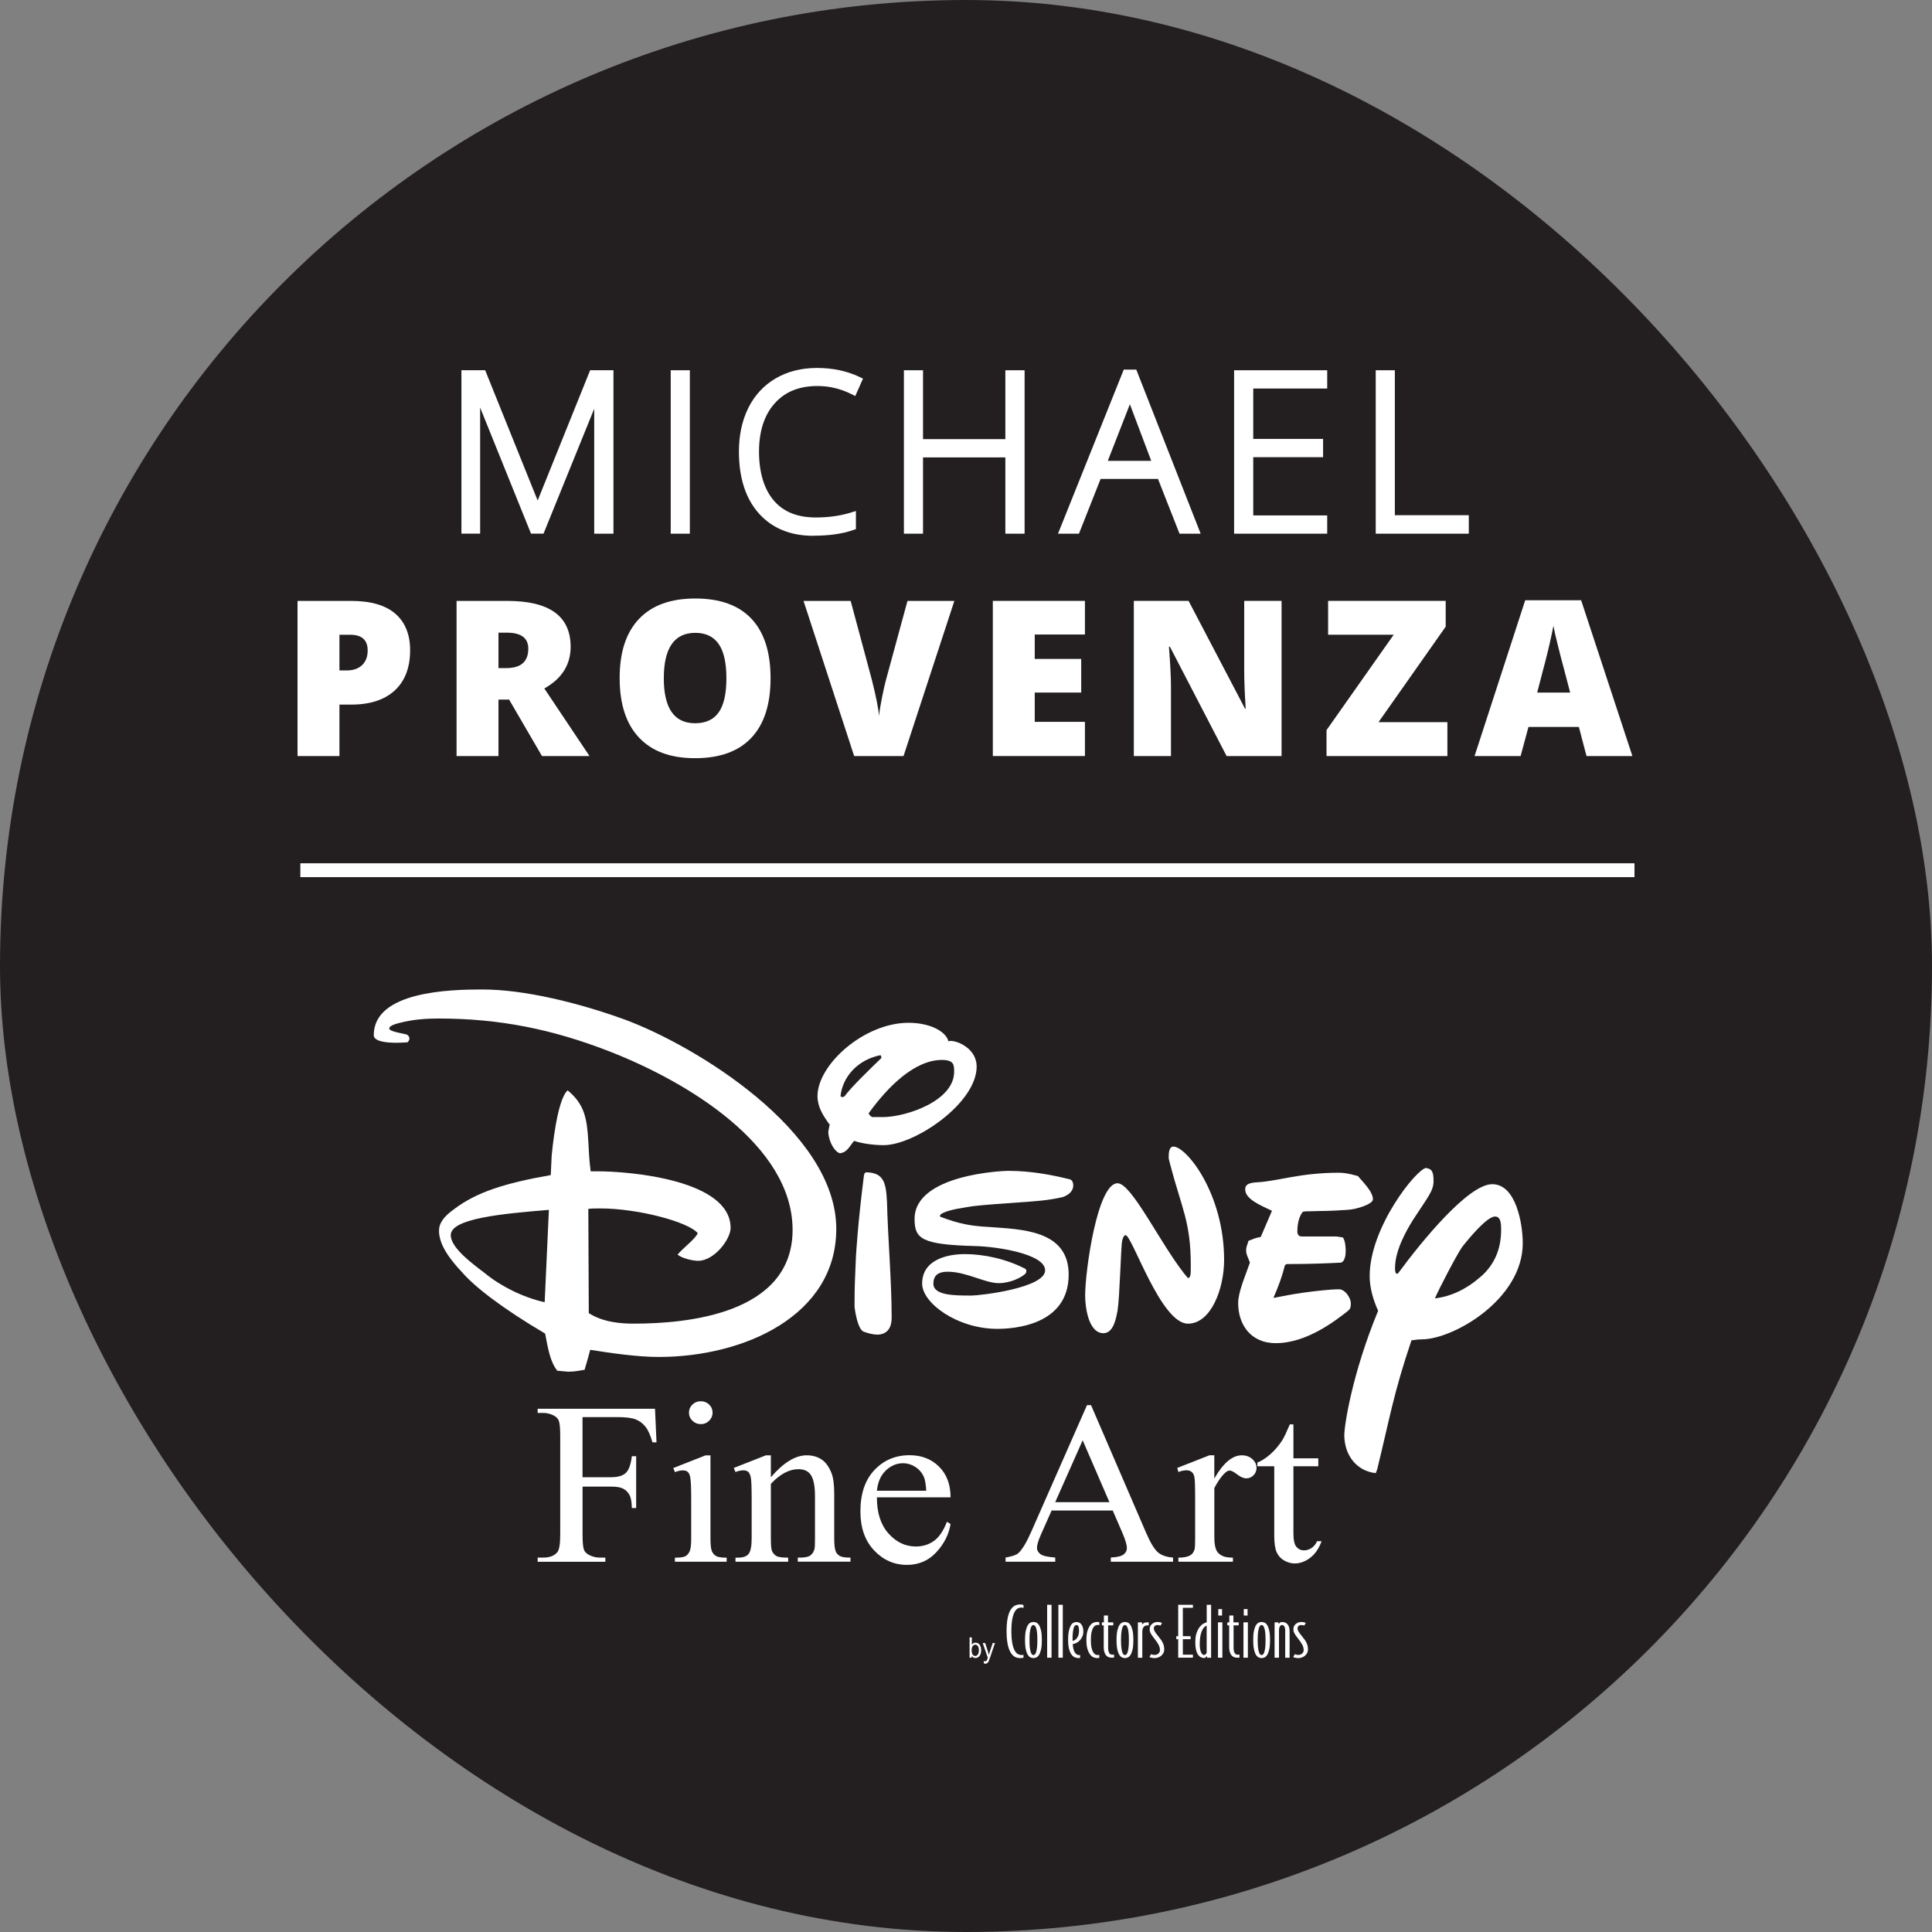 <?xml version="1.0" encoding="UTF-8"?> <svg xmlns="http://www.w3.org/2000/svg" id="b" width="622.73" height="622.73" viewBox="0 0 622.73 622.73"><rect x="0" y="0" width="622.73" height="622.73" fill="#808080" stroke="none"/><g id="c"><g><rect x="0" y="0" width="622.73" height="622.73" rx="311.36" ry="311.36" fill="#231f20"></rect><g><g><g><path d="M127.73,336.11c-3.33,0-7.26-.46-7.26-2.45,0-14.12,24.52-14.73,34.96-14.73,13.62,0,31.03,4.3,45.86,9.67,22.55,8.29,68.26,35.9,68.26,67.51,0,27.92-29.66,41.27-57.21,41.27-6.96,0-15.29-1.23-22.1-2.3-.45,1.69-.76,2.92-1.82,6.44-1.82,.31-3.33,.61-5.3,.61l-3.48-.31c-2.27-2.76-3.03-7.21-3.93-11.97-13.77-8.13-22.7-15.04-26.79-19.79-3.48-3.68-7.42-8.59-7.42-13.35,0-2.45,1.51-4.6,4.99-7.06,7.11-5.37,16.19-8.29,31.03-10.89l.3-6.29c.15-1.53,1.66-17.95,5.15-21.02,5.6,4.6,6.21,9.36,6.66,16.42,.15,3.07,.3,6.29,.76,9.67h2.12c10.59,0,42.98,2.76,42.98,18.26,0,3.68-5.3,10.59-10.44,10.59-1.82,0-5.15-.77-6.66-2,2.27-2.61,5.6-4.91,6.51-6.9-3.03-3.68-19.37-7.98-31.33-7.98-1.97,0-2.72,0-3.94,.15l.15,33.6c4.84,3.07,10.75,3.38,14.53,3.38,16.65,0,51.16-2.91,51.16-30.23s-34.05-47.87-59.48-57.69c-17.86-6.9-34.81-10.43-54.64-10.43-4.09,0-8.32,.31-12.41,1.38-2.57,.61-3.48,1.23-3.48,1.84,0,1.07,5.15,1.69,5.75,1.99,.45,.31,.76,.77,.76,1.23,0,.31-.15,.77-.61,1.23-.61,0-1.97,.15-3.63,.15Zm49.19,53.86c-14.98,1.23-31.63,2.76-31.63,8.13,0,4.14,6.96,9.21,11.2,12.43,4.84,3.99,12.11,7.67,19.07,9.21l1.36-29.77Z" fill="#fff"></path><path d="M306.32,335.5c2.57,0,8.48,2.61,8.48,8.29,0,11.81-19.98,25.32-29.97,25.32-3.03,0-6.81-.46-9.53-1.38-1.66,1.99-2.27,3.68-4.54,3.99-1.51-.31-3.48-3.22-3.78-6.6,0-.77,.3-1.84,.45-2.61-2.27-3.07-3.93-5.83-3.93-9.21,0-10.13,14.98-23.63,29.36-23.63,6.66,0,11.96,2.61,12.86,5.98,.15,0,.3-.15,.61-.15Zm-34.81,18.11c.3,0,.61-.15,.76-.31,1.97-2.76,8.32-8.9,11.81-12.27v-.15c0-.15,0-.46-.3-.77-7.57,1.53-12.26,7.21-12.86,13.2,.15,.15,.3,.31,.61,.31Zm14.38,33.45c.3,12.43,1.51,25.47,1.51,37.75,0,2.45-.91,5.37-4.69,5.37-1.21,0-3.03-.46-4.24-.92-1.97-.61-2.88-6.6-3.03-8.13,0-7.83,.15-7.98,.45-16.11,.15-2.15,.61-10.59,2.57-26.08,.15-.77,.3-1.07,.91-1.07,5.45,.15,6.2,3.38,6.51,9.21Zm-4.69-27h3.33c7.57,0,23.01-5.22,23.01-14.58,0-2.15,0-3.84-3.93-3.84-8.78,0-17.41,8.59-23.61,17.18,0,.31,.76,1.23,1.21,1.23Z" fill="#fff"></path><path d="M302.99,391.96c0,.15,.15,.31,.3,.31,5.75,2.15,9.53,2.92,15.59,3.22,10.29,.77,25.58,.92,25.58,15.34,0,16.57-18.16,17.49-23.01,17.49-12.86,0-24.22-8.29-24.22-14.58,0-7.52,7.72-9.51,13.77-9.51s13.32,1.53,19.52,4.76c.15,.15,.3,.31,.3,.61,0,.46-.15,.77-.3,.92-1.21,1.23-4.84,3.07-8.63,3.07-4.39,0-10.44-3.68-16.35-3.68-2.12,0-4.69,.46-4.69,3.84,0,3.84,6.81,3.84,12.26,3.84,2.88,0,23.76-2.45,23.76-8.13,0-5.37-15.89-7.67-22.4-7.82-17.4-.46-19.68-2.3-19.68-8.75,0-14.42,28.76-15.5,30.12-15.5,7.57,0,14.38,1.38,19.37,2.61,1.06,.15,1.66,.61,1.66,2.3-.15,1.84-1.66,2.92-3.33,3.53-1.21,.31-3.78,.77-4.99,.92-5.3,.77-20.89,1.38-25.73,2.3-4.99,.77-7.11,1.38-8.63,2.3-.15,.15-.3,.46-.3,.61Z" fill="#fff"></path><path d="M376.7,372.79c0-1.23,.15-3.22,1.51-3.22,4.24,0,16.35,15.19,16.35,36.52,0,9.36-4.24,20.56-11.65,20.56-8.78,0-18.01-28.54-20.13-28.54-.3,0-.76,.46-1.06,1.69-.45,1.84-.76,17.95-1.51,22.71-.45,2.15-1.21,7.21-4.54,7.21-4.84,0-5.9-8.44-5.9-12.12,0-7.98,3.94-36.21,10.44-36.21,4.54,0,13.62,19.18,21.64,29.31,.61,.61,.91,1.23,1.06,1.23,.91,0,.91-1.38,.91-3.99,0-14.12-2.88-18.26-6.66-32.68l-.45-1.84v-.61Z" fill="#fff"></path><path d="M434.51,422.5c-4.09,3.22-13.32,10.43-23.31,10.43-8.32,0-12.11-6.29-12.11-12.89,0-3.53,2.12-8.29,3.78-13.04-.45-1.53-1.21-2.45-1.21-3.99,0-1.23,.45-1.84,.76-3.07,1.21-.46,2.57-1.07,3.94-1.23l3.63-8.44c-3.48-1.69-8.63-3.68-8.63-6.9,0-1.69,1.36-2.15,3.94-2.3,6.36-.31,13.77-3.07,26.18-3.07,1.36,0,3.03,.15,6.21,1.07,1.36,1.69,4.84,4.91,4.84,7.52,0,1.53-5.3,3.22-8.17,3.37-6.51,.46-8.02,.31-12.11,.46-.76,0-1.51,0-2.27,.15-.61,.61-1.82,2.61-1.82,6.44,0,.61,.3,1.53,1.36,1.53h11.2l2.12,.31c.76,1.07,.91,3.07,.91,4.45,0,1.23-.3,3.53-1.66,3.68-2.72,.15-9.53,.46-17.1,.46-.3,0-.61,0-.91,.61-.76,3.22-2.12,6.9-3.63,10.28,.76,0,6.51-1.53,16.19-2.45,1.51-.15,3.48-.31,4.99-.31,1.82,0,3.78,2.61,3.78,4.6,0,.92-.15,1.84-.91,2.3Z" fill="#fff"></path><path d="M443.44,474.82c-6.05-.61-10.14-5.68-10.14-12.27,0-2.92,2.42-19.49,10.9-40.05-1.66-3.68-2.72-7.52-2.72-11.2,0-15.8,15.13-34.52,18.16-34.83,2.12,.31,2.42,1.53,2.42,4.3,0,3.07-1.82,5.06-6.51,12.27-2.42,3.84-5.9,10.13-5.9,15.65,0,.61,0,1.53,.45,1.84h.3c.15,0,.3-.15,.61-.61,7.26-9.82,22.25-28.23,29.97-28.23s9.84,12.89,9.84,19.03c0,18.11-22.4,30.99-32.54,30.99-1.06,0-2.12,.15-3.33,.31-5.9,17.49-6.96,25.01-11.05,41.58l-.45,1.23Zm33.9-63.37c4.24-3.68,6.51-8.75,6.51-15.04,0-1.69,0-4.3-1.97-4.3-2.57,0-8.32,6.91-10.59,9.82-1.66,2.3-7.72,13.96-8.78,16.57,5.15-.61,10.14-2.92,14.83-7.06Z" fill="#fff"></path></g><g><g><path d="M187.76,456.75v19.39h9.26c2.12,0,3.68-.45,4.67-1.36,.99-.91,1.64-2.71,1.97-5.4h1.39v16.7h-1.39c-.03-1.92-.28-3.32-.77-4.22-.49-.9-1.16-1.57-2.02-2.02-.86-.45-2.14-.67-3.84-.67h-9.26v15.5c0,2.5,.16,4.15,.49,4.95,.25,.61,.77,1.13,1.57,1.56,1.1,.58,2.25,.87,3.45,.87h1.84v1.35h-21.82v-1.35h1.8c2.1,0,3.62-.59,4.57-1.78,.6-.78,.9-2.64,.9-5.6v-31.87c0-2.5-.16-4.15-.49-4.95-.25-.61-.76-1.13-1.54-1.56-1.08-.58-2.22-.87-3.45-.87h-1.8v-1.35h37.83l.49,10.84h-1.31c-.65-2.3-1.41-4-2.27-5.07-.86-1.08-1.92-1.86-3.19-2.35-1.26-.48-3.22-.73-5.87-.73h-11.21Z" fill="#fff"></path><path d="M229,469.08v26.77c0,2.09,.16,3.47,.47,4.17,.31,.69,.77,1.21,1.39,1.55,.61,.34,1.73,.51,3.36,.51v1.31h-16.68v-1.31c1.67,0,2.8-.16,3.37-.47,.57-.31,1.03-.84,1.37-1.56,.34-.73,.51-2.12,.51-4.18v-12.84c0-3.61-.11-5.95-.34-7.02-.18-.78-.45-1.32-.82-1.62-.37-.3-.89-.45-1.54-.45-.7,0-1.55,.18-2.55,.55l-.52-1.31,10.35-4.07h1.65Zm-3.11-17.43c1.05,0,1.94,.36,2.68,1.07,.74,.72,1.11,1.58,1.11,2.6s-.37,1.89-1.11,2.62c-.74,.73-1.63,1.09-2.68,1.09s-1.95-.36-2.7-1.09c-.75-.73-1.12-1.6-1.12-2.62s.37-1.89,1.11-2.6c.74-.71,1.64-1.07,2.72-1.07Z" fill="#fff"></path><path d="M248.49,476.14c4.02-4.7,7.86-7.06,11.51-7.06,1.87,0,3.49,.45,4.84,1.36,1.35,.91,2.42,2.41,3.22,4.49,.55,1.46,.83,3.69,.83,6.69v14.22c0,2.11,.17,3.54,.52,4.29,.27,.61,.72,1.08,1.33,1.42,.61,.34,1.74,.51,3.39,.51v1.31h-16.98v-1.31h.71c1.6,0,2.72-.24,3.35-.71,.64-.47,1.08-1.17,1.33-2.09,.1-.36,.15-1.5,.15-3.42v-13.64c0-3.03-.41-5.23-1.22-6.6-.81-1.37-2.18-2.05-4.11-2.05-2.97,0-5.94,1.58-8.89,4.73v17.57c0,2.26,.14,3.65,.41,4.18,.35,.7,.83,1.22,1.44,1.55,.61,.33,1.86,.49,3.73,.49v1.31h-16.98v-1.31h.75c1.75,0,2.93-.43,3.54-1.29,.61-.86,.92-2.5,.92-4.93v-12.37c0-4-.09-6.44-.28-7.31-.19-.87-.48-1.47-.86-1.78-.39-.31-.91-.47-1.56-.47-.7,0-1.54,.18-2.51,.55l-.56-1.31,10.35-4.07h1.61v7.06Z" fill="#fff"></path><path d="M282.65,482.61c-.03,4.95,1.21,8.83,3.71,11.64,2.5,2.81,5.44,4.22,8.81,4.22,2.25,0,4.2-.6,5.87-1.8,1.66-1.2,3.06-3.26,4.18-6.17l1.16,.73c-.52,3.32-2.05,6.35-4.57,9.08-2.52,2.73-5.69,4.09-9.48,4.09-4.12,0-7.65-1.56-10.59-4.67-2.94-3.12-4.41-7.31-4.41-12.57,0-5.7,1.51-10.14,4.52-13.33,3.01-3.19,6.79-4.78,11.34-4.78,3.85,0,7.01,1.23,9.49,3.69,2.47,2.46,3.71,5.75,3.71,9.88h-23.73Zm0-2.11h15.9c-.13-2.13-.39-3.64-.79-4.51-.63-1.36-1.56-2.42-2.79-3.2-1.24-.78-2.53-1.16-3.88-1.16-2.08,0-3.93,.78-5.57,2.35-1.64,1.56-2.59,3.74-2.87,6.53Z" fill="#fff"></path><path d="M358.64,486.87h-19.68l-3.45,7.78c-.85,1.92-1.27,3.35-1.27,4.29,0,.75,.37,1.41,1.11,1.98,.74,.57,2.33,.94,4.78,1.11v1.35h-16.01v-1.35c2.12-.36,3.5-.84,4.12-1.42,1.27-1.16,2.69-3.53,4.24-7.09l17.88-40.6h1.31l17.7,41.03c1.42,3.3,2.72,5.44,3.88,6.42,1.16,.98,2.78,1.53,4.85,1.66v1.35h-20.06v-1.35c2.02-.1,3.39-.42,4.11-.98,.71-.56,1.07-1.24,1.07-2.04,0-1.07-.5-2.75-1.5-5.06l-3.07-7.09Zm-1.05-2.69l-8.62-19.94-8.85,19.94h17.47Z" fill="#fff"></path><path d="M391.4,469.08v7.49c2.87-5,5.82-7.49,8.85-7.49,1.37,0,2.51,.41,3.41,1.22,.9,.81,1.35,1.75,1.35,2.82,0,.95-.33,1.75-.97,2.4-.65,.65-1.42,.98-2.32,.98s-1.86-.42-2.94-1.25c-1.09-.84-1.89-1.26-2.42-1.26-.45,0-.94,.24-1.46,.73-1.12,.99-2.29,2.63-3.49,4.91v15.97c0,1.84,.24,3.24,.71,4.18,.32,.65,.9,1.2,1.72,1.64,.83,.44,2.01,.65,3.56,.65v1.31h-17.58v-1.31c1.75,0,3.05-.27,3.9-.8,.62-.39,1.06-1.01,1.31-1.86,.13-.41,.19-1.59,.19-3.53v-12.91c0-3.88-.08-6.19-.24-6.93-.16-.74-.46-1.28-.9-1.62-.44-.34-.98-.51-1.63-.51-.78,0-1.65,.18-2.62,.55l-.38-1.31,10.38-4.07h1.57Z" fill="#fff"></path><path d="M416.9,459.11v10.95h8.02v2.55h-8.02v21.61c0,2.16,.32,3.61,.96,4.37,.64,.75,1.46,1.13,2.46,1.13,.83,0,1.62-.25,2.4-.75,.77-.5,1.37-1.23,1.8-2.2h1.46c-.88,2.38-2.11,4.17-3.71,5.37-1.6,1.2-3.25,1.8-4.95,1.8-1.15,0-2.27-.31-3.37-.93-1.1-.62-1.91-1.5-2.44-2.66-.52-1.15-.79-2.93-.79-5.33v-22.41h-5.44v-1.2c1.37-.53,2.78-1.44,4.22-2.71,1.44-1.27,2.72-2.78,3.84-4.53,.57-.92,1.37-2.61,2.4-5.06h1.16Z" fill="#fff"></path></g><g><path d="M313.2,534.32h-.68v-6.55h.73v2.34c.15-.21,.33-.37,.53-.48,.2-.11,.41-.16,.65-.16,.34,0,.64,.09,.92,.27,.28,.18,.5,.46,.66,.83,.16,.37,.25,.82,.25,1.34,0,.8-.19,1.42-.56,1.86-.37,.44-.81,.65-1.31,.65-.25,0-.48-.06-.68-.18-.2-.12-.37-.29-.52-.52v.59Zm-.01-2.41c0,.49,.05,.86,.15,1.1,.1,.24,.24,.43,.42,.56,.18,.13,.38,.19,.6,.19,.3,0,.57-.15,.8-.46,.23-.31,.35-.76,.35-1.37s-.11-1.08-.34-1.37c-.22-.29-.5-.44-.83-.44-.3,0-.57,.15-.81,.46-.24,.31-.35,.75-.35,1.32Z" fill="#fff"></path><path d="M317.13,536.15l-.08-.75c.16,.05,.3,.07,.42,.07,.16,0,.28-.03,.38-.08,.1-.06,.18-.14,.25-.26,.02-.04,.12-.3,.29-.79l-1.64-4.75h.79l.9,2.74c.11,.34,.22,.71,.31,1.1,.08-.37,.18-.73,.3-1.08l.92-2.76h.73l-1.63,4.82c-.21,.62-.38,1.04-.51,1.25-.12,.21-.26,.36-.42,.45-.16,.09-.33,.14-.53,.14-.14,0-.3-.03-.47-.1Z" fill="#fff"></path><path d="M329.57,534.37c-.2,.04-.47,.07-.83,.07-.24,0-.53-.03-.84-.1-.32-.07-.64-.2-.95-.4-.32-.2-.63-.49-.93-.88-.3-.39-.57-.91-.81-1.55-.24-.64-.42-1.43-.56-2.38-.14-.94-.21-2.08-.21-3.4s.07-2.46,.21-3.39c.14-.94,.33-1.72,.56-2.35,.24-.63,.51-1.14,.81-1.51,.3-.38,.61-.66,.93-.85,.32-.19,.63-.32,.94-.38,.31-.06,.6-.09,.86-.09,.18,0,.34,0,.48,.02,.14,.02,.26,.04,.35,.07,.11,.03,.22,.05,.32,.07v.97c-.1-.03-.21-.07-.34-.1-.13-.03-.26-.05-.39-.05-.33,0-.68,.09-1.05,.27-.38,.18-.72,.53-1.04,1.07s-.58,1.31-.78,2.3c-.2,1-.31,2.31-.31,3.95s.11,3.01,.32,4.03c.21,1.02,.48,1.8,.81,2.35,.33,.55,.68,.91,1.06,1.08,.38,.18,.74,.27,1.06,.27,.21,0,.43-.02,.66-.07v.93c-.1,.03-.2,.05-.32,.07Z" fill="#fff"></path><path d="M335.81,528.62c0,1.33-.09,2.38-.28,3.15-.19,.77-.42,1.36-.7,1.75-.28,.39-.57,.64-.89,.75-.32,.11-.6,.17-.84,.17s-.53-.05-.84-.17c-.32-.11-.62-.36-.89-.75-.28-.39-.51-.97-.7-1.75-.19-.77-.28-1.82-.28-3.15s.09-2.38,.28-3.15c.19-.77,.42-1.36,.7-1.75,.28-.39,.57-.64,.89-.75,.32-.11,.6-.17,.84-.17s.53,.05,.84,.17c.32,.11,.62,.36,.89,.75,.28,.39,.51,.97,.7,1.75,.19,.77,.28,1.82,.28,3.15Zm-1.44,0c0-1.04-.04-1.87-.12-2.51-.08-.64-.18-1.12-.31-1.46-.12-.34-.26-.57-.4-.69-.15-.12-.29-.18-.44-.18s-.29,.06-.44,.18c-.15,.12-.28,.35-.4,.69-.12,.34-.22,.83-.31,1.46-.08,.64-.12,1.47-.12,2.51s.04,1.87,.12,2.51c.08,.64,.18,1.12,.31,1.47,.12,.34,.26,.57,.4,.69,.15,.12,.29,.18,.44,.18s.29-.06,.44-.18c.15-.12,.28-.35,.4-.69,.12-.34,.22-.83,.31-1.47,.08-.64,.12-1.47,.12-2.51Z" fill="#fff"></path><path d="M337.52,534.32v-17.06h1.42v17.06h-1.42Z" fill="#fff"></path><path d="M341.14,534.32v-17.06h1.42v17.06h-1.42Z" fill="#fff"></path><path d="M349.19,525.82c0,.66-.12,1.24-.35,1.74-.24,.49-.53,.91-.87,1.25-.34,.34-.71,.6-1.11,.79-.4,.18-.76,.29-1.09,.32,.03,.69,.12,1.27,.26,1.73,.14,.46,.3,.82,.49,1.09,.19,.27,.39,.45,.61,.56,.22,.11,.44,.17,.65,.17,.18,0,.3,0,.37-.02v.95c-.16,.03-.33,.04-.49,.04-.38,0-.76-.07-1.16-.22-.4-.15-.76-.43-1.09-.86-.33-.43-.6-1.02-.81-1.78-.21-.76-.32-1.75-.32-2.97,0-1.33,.1-2.37,.29-3.14,.2-.77,.43-1.35,.71-1.75,.28-.4,.57-.65,.89-.75,.32-.1,.6-.15,.84-.15s.5,.05,.76,.16c.26,.1,.49,.27,.7,.51,.2,.24,.37,.55,.51,.93,.14,.38,.21,.86,.21,1.42Zm-1.39-.07c0-.77-.07-1.29-.22-1.56-.15-.27-.34-.41-.59-.41-.13,0-.27,.04-.43,.13-.16,.09-.29,.29-.42,.62-.12,.32-.22,.81-.31,1.45-.08,.64-.12,1.51-.12,2.6,0,.15,0,.25,.02,.31,.26-.03,.51-.13,.76-.29,.24-.16,.46-.38,.66-.65,.2-.27,.35-.59,.47-.96,.11-.37,.17-.78,.17-1.24Z" fill="#fff"></path><path d="M354.13,534.39c-.08,.01-.17,.03-.27,.03-.1,0-.21,.01-.34,.01-.24,0-.56-.06-.94-.19-.38-.12-.75-.39-1.1-.81-.35-.41-.66-1-.92-1.76-.26-.76-.39-1.78-.39-3.06s.13-2.3,.39-3.06c.26-.76,.57-1.34,.92-1.76,.35-.41,.72-.68,1.1-.81,.38-.13,.7-.19,.94-.19,.13,0,.24,0,.34,.01,.1,0,.19,.02,.27,.03,.06,.01,.13,.03,.2,.04v.93c-.16-.03-.27-.04-.33-.04h-.26c-.18,0-.39,.05-.64,.16-.24,.1-.48,.33-.7,.67-.22,.34-.41,.83-.56,1.47-.15,.64-.23,1.49-.23,2.55s.08,1.92,.23,2.55c.16,.64,.34,1.12,.56,1.46,.22,.34,.45,.56,.7,.67,.24,.1,.46,.16,.64,.16h.28c.07,0,.17-.01,.31-.04v.93c-.07,.01-.13,.03-.2,.04Z" fill="#fff"></path><path d="M358.87,534.3c-.07,.01-.13,.02-.21,.02h-.23c-.34,0-.67-.05-.99-.14-.32-.1-.6-.28-.86-.54-.25-.27-.45-.64-.6-1.11-.15-.47-.22-1.09-.22-1.86v-6.78h-.59v-.97h.64v-2.21h1.32v2.21h1.71v.97h-1.66v7.06c0,.47,.03,.87,.1,1.18,.07,.31,.16,.56,.28,.73,.12,.18,.27,.3,.44,.38,.17,.07,.37,.11,.6,.11,.16,0,.33-.01,.49-.04v.95c-.08,.01-.15,.03-.22,.04Z" fill="#fff"></path><path d="M365.31,528.62c0,1.33-.09,2.38-.28,3.15-.19,.77-.42,1.36-.7,1.75-.28,.39-.57,.64-.89,.75-.32,.11-.6,.17-.84,.17s-.53-.05-.84-.17c-.32-.11-.62-.36-.89-.75-.28-.39-.51-.97-.7-1.75-.19-.77-.28-1.82-.28-3.15s.09-2.38,.28-3.15c.19-.77,.42-1.36,.7-1.75,.28-.39,.57-.64,.89-.75,.32-.11,.6-.17,.84-.17s.53,.05,.84,.17c.32,.11,.62,.36,.89,.75,.28,.39,.51,.97,.7,1.75,.19,.77,.28,1.82,.28,3.15Zm-1.44,0c0-1.04-.04-1.87-.12-2.51-.08-.64-.18-1.12-.31-1.46-.12-.34-.26-.57-.4-.69-.15-.12-.29-.18-.44-.18s-.29,.06-.44,.18c-.15,.12-.28,.35-.4,.69-.12,.34-.22,.83-.31,1.46-.08,.64-.12,1.47-.12,2.51s.04,1.87,.12,2.51c.08,.64,.18,1.12,.31,1.47,.12,.34,.26,.57,.4,.69,.15,.12,.29,.18,.44,.18s.29-.06,.44-.18c.15-.12,.28-.35,.4-.69,.12-.34,.22-.83,.31-1.47,.08-.64,.12-1.47,.12-2.51Z" fill="#fff"></path><path d="M369.9,523.89c-.6,0-1.04,.19-1.31,.58-.27,.38-.4,.86-.4,1.42v8.44h-1.42v-11.4h1.35v.67c.11-.12,.29-.26,.53-.42,.24-.17,.59-.25,1.06-.25h.56v.97h-.37Z" fill="#fff"></path><path d="M375.28,531.61c0,.43-.09,.81-.27,1.16-.18,.35-.42,.64-.71,.9-.29,.25-.62,.44-.98,.57-.36,.13-.72,.2-1.08,.2s-.68-.03-.98-.09-.55-.14-.76-.24l.51-.93c.31,.16,.69,.24,1.15,.24s.88-.15,1.21-.44c.33-.29,.5-.66,.5-1.1,0-.29-.03-.58-.1-.85-.07-.27-.17-.56-.32-.85-.15-.29-.34-.61-.57-.95-.24-.34-.53-.72-.87-1.15-.31-.38-.56-.72-.75-1.01-.19-.29-.33-.54-.44-.77-.11-.23-.18-.44-.21-.64-.03-.2-.05-.41-.05-.63,0-.31,.06-.6,.2-.86,.13-.26,.31-.5,.54-.7,.23-.2,.49-.36,.78-.48,.29-.12,.61-.18,.95-.18,.42,0,.74,.03,.94,.09,.2,.06,.4,.13,.57,.2l-.46,.86c-.13-.06-.28-.1-.44-.13s-.36-.04-.59-.04c-.33,0-.6,.1-.82,.3-.22,.2-.33,.45-.33,.74,0,.15,.02,.3,.06,.45,.04,.15,.11,.33,.21,.52,.1,.19,.24,.41,.42,.65,.18,.24,.41,.53,.68,.87,.36,.44,.66,.84,.92,1.19,.25,.35,.46,.7,.61,1.03,.15,.33,.27,.66,.34,.99,.07,.33,.11,.69,.11,1.07Z" fill="#fff"></path><path d="M379.76,534.32v-5.97h-.61v-.97h.61v-10.12h4.75v.97h-3.25v9.15h2.5v.97h-2.5v4.99h3.25v.97h-4.75Z" fill="#fff"></path><path d="M389.06,534.32v-.52l-.68,.6c-.07,.01-.16,.02-.29,.02-.38,0-.73-.09-1.08-.28-.34-.18-.64-.48-.91-.88-.26-.4-.47-.93-.61-1.57-.15-.64-.22-1.43-.22-2.35,0-1.3,.16-2.36,.48-3.18s.68-1.47,1.1-1.94c.42-.47,.83-.8,1.24-.98,.41-.18,.69-.3,.86-.34v-5.63h1.42v17.06h-1.3Zm-.12-10.36c-.26,.1-.52,.28-.78,.53-.26,.25-.5,.61-.71,1.06-.21,.46-.39,1.04-.53,1.75-.14,.71-.21,1.58-.21,2.61,0,1.11,.13,1.98,.4,2.6,.27,.63,.59,.94,.97,.94,.18,0,.36-.09,.54-.27,.18-.18,.28-.33,.32-.47v-8.77Z" fill="#fff"></path><path d="M392.58,534.32v-11.4h1.42v11.4h-1.42Zm.1-13.59v-2.08h1.22v2.08h-1.22Z" fill="#fff"></path><path d="M399.3,534.3c-.07,.01-.13,.02-.21,.02h-.23c-.34,0-.67-.05-.99-.14-.32-.1-.6-.28-.86-.54-.25-.27-.45-.64-.6-1.11-.15-.47-.22-1.09-.22-1.86v-6.78h-.59v-.97h.64v-2.21h1.32v2.21h1.71v.97h-1.66v7.06c0,.47,.03,.87,.1,1.18,.07,.31,.16,.56,.28,.73,.12,.18,.27,.3,.44,.38,.17,.07,.37,.11,.6,.11,.16,0,.33-.01,.49-.04v.95c-.08,.01-.16,.03-.22,.04Z" fill="#fff"></path><path d="M400.8,534.32v-11.4h1.42v11.4h-1.42Zm.1-13.59v-2.08h1.22v2.08h-1.22Z" fill="#fff"></path><path d="M409.36,528.62c0,1.33-.09,2.38-.28,3.15-.19,.77-.42,1.36-.7,1.75-.28,.39-.57,.64-.89,.75-.32,.11-.6,.17-.84,.17s-.53-.05-.84-.17c-.32-.11-.62-.36-.89-.75-.28-.39-.51-.97-.7-1.75-.19-.77-.28-1.82-.28-3.15s.09-2.38,.28-3.15c.19-.77,.42-1.36,.7-1.75,.28-.39,.57-.64,.89-.75,.32-.11,.6-.17,.84-.17s.53,.05,.84,.17c.32,.11,.62,.36,.89,.75,.28,.39,.51,.97,.7,1.75,.19,.77,.28,1.82,.28,3.15Zm-1.44,0c0-1.04-.04-1.87-.12-2.51-.08-.64-.18-1.12-.31-1.46-.12-.34-.26-.57-.4-.69-.15-.12-.29-.18-.44-.18s-.29,.06-.44,.18c-.15,.12-.28,.35-.4,.69-.12,.34-.22,.83-.31,1.46-.08,.64-.12,1.47-.12,2.51s.04,1.87,.12,2.51c.08,.64,.18,1.12,.31,1.47,.12,.34,.26,.57,.4,.69,.15,.12,.29,.18,.44,.18s.29-.06,.44-.18c.15-.12,.28-.35,.4-.69,.12-.34,.22-.83,.31-1.47,.08-.64,.12-1.47,.12-2.51Z" fill="#fff"></path><path d="M414.25,534.32v-8.99c0-.4-.09-.76-.27-1.07-.18-.32-.42-.48-.73-.48s-.55,.16-.73,.48c-.18,.32-.27,.68-.27,1.07v8.99h-1.42v-11.4h1.27v.52l.66-.58c.08-.01,.15-.03,.21-.03,.06,0,.15-.01,.28-.01,.75,0,1.34,.25,1.77,.75,.43,.5,.65,1.28,.65,2.34v8.42h-1.42Z" fill="#fff"></path><path d="M421.61,531.61c0,.43-.09,.81-.27,1.16-.18,.35-.42,.64-.71,.9-.29,.25-.62,.44-.98,.57-.36,.13-.72,.2-1.08,.2s-.68-.03-.98-.09-.55-.14-.76-.24l.51-.93c.31,.16,.69,.24,1.15,.24s.88-.15,1.21-.44c.33-.29,.5-.66,.5-1.1,0-.29-.03-.58-.1-.85-.07-.27-.17-.56-.32-.85-.15-.29-.34-.61-.57-.95-.24-.34-.53-.72-.87-1.15-.31-.38-.56-.72-.75-1.01-.19-.29-.33-.54-.44-.77-.11-.23-.18-.44-.21-.64-.03-.2-.05-.41-.05-.63,0-.31,.06-.6,.2-.86,.13-.26,.31-.5,.54-.7,.23-.2,.49-.36,.78-.48,.29-.12,.61-.18,.95-.18,.42,0,.74,.03,.94,.09,.2,.06,.4,.13,.57,.2l-.46,.86c-.13-.06-.28-.1-.44-.13s-.36-.04-.59-.04c-.33,0-.6,.1-.82,.3-.22,.2-.33,.45-.33,.74,0,.15,.02,.3,.06,.45,.04,.15,.11,.33,.21,.52,.1,.19,.24,.41,.42,.65,.18,.24,.41,.53,.68,.87,.36,.44,.66,.84,.92,1.19,.25,.35,.46,.7,.61,1.03,.15,.33,.27,.66,.34,.99,.07,.33,.11,.69,.11,1.07Z" fill="#fff"></path></g></g></g><g><path d="M132.19,209.59c0,5.59-1.65,9.9-4.94,12.95-3.3,3.04-7.98,4.57-14.04,4.57h-3.8v16.59h-13.51v-50.01h17.31c6.32,0,11.06,1.38,14.23,4.14,3.17,2.76,4.75,6.68,4.75,11.77Zm-22.78,6.5h2.46c2.03,0,3.64-.57,4.84-1.71,1.2-1.14,1.8-2.71,1.8-4.72,0-3.37-1.87-5.06-5.61-5.06h-3.49v11.49Z" fill="#fff"></path><path d="M160.67,225.5v18.2h-13.51v-50.01h16.38c13.59,0,20.39,4.93,20.39,14.78,0,5.79-2.83,10.27-8.48,13.44l14.57,21.79h-15.32l-10.6-18.2h-3.42Zm0-10.16h2.53c4.72,0,7.08-2.09,7.08-6.26,0-3.44-2.31-5.16-6.94-5.16h-2.67v11.42Z" fill="#fff"></path><path d="M248.37,218.62c0,8.41-2.06,14.81-6.19,19.19-4.13,4.38-10.17,6.57-18.13,6.57s-13.86-2.2-18.04-6.6c-4.18-4.4-6.28-10.81-6.28-19.22s2.08-14.68,6.24-19.07c4.16-4.39,10.21-6.58,18.15-6.58s13.99,2.18,18.09,6.53c4.1,4.36,6.16,10.75,6.16,19.19Zm-34.41,0c0,9.67,3.36,14.5,10.09,14.5,3.42,0,5.96-1.17,7.61-3.52,1.65-2.35,2.48-6.01,2.48-10.98s-.84-8.68-2.51-11.07c-1.68-2.38-4.18-3.57-7.51-3.57-6.77,0-10.16,4.88-10.16,14.64Z" fill="#fff"></path><path d="M292.49,193.69h15.12l-16.38,50.01h-15.91l-16.32-50.01h15.19l6.81,25.35c1.41,5.63,2.19,9.55,2.33,11.77,.16-1.6,.48-3.59,.96-5.99s.9-4.28,1.27-5.64l6.94-25.48Z" fill="#fff"></path><path d="M349.7,243.69h-29.69v-50.01h29.69v10.84h-16.18v7.87h14.98v10.84h-14.98v9.44h16.18v11.01Z" fill="#fff"></path><path d="M413.08,243.69h-17.72l-18.27-35.23h-.31c.43,5.54,.65,9.77,.65,12.69v22.54h-11.97v-50.01h17.65l18.2,34.75h.21c-.32-5.04-.48-9.09-.48-12.14v-22.61h12.04v50.01Z" fill="#fff"></path><path d="M466.53,243.69h-38.96v-8.35l21.65-30.75h-21.14v-10.91h37.9v8.31l-21.65,30.78h22.2v10.91Z" fill="#fff"></path><path d="M511.37,243.69l-2.46-9.37h-16.25l-2.53,9.37h-14.84l16.32-50.21h18.03l16.52,50.21h-14.78Zm-5.27-20.45l-2.15-8.21c-.5-1.82-1.11-4.18-1.83-7.08-.72-2.9-1.19-4.97-1.42-6.23-.21,1.16-.61,3.08-1.21,5.75-.6,2.67-1.94,7.92-4.02,15.77h10.64Z" fill="#fff"></path></g><g><g><path d="M172.07,170.68l-18.64-46.18h-.27c.18,2.83,.27,5.72,.27,8.69v37.49h-3.35v-50.01h5.4l17.72,43.99h.21l17.72-43.99h5.27v50.01h-3.52v-37.9c0-2.65,.14-5.38,.41-8.21h-.27l-18.71,46.11h-2.22Z" fill="#fff"></path><path d="M197.73,172.02h-6.2v-39.24c0-.34,0-.69,0-1.04l-16.34,40.27h-4.03l-16.41-40.66c0,.61,.01,1.22,.01,1.83v38.83h-6.03v-52.68h7.65l16.92,42,16.92-42h7.51v52.68Zm-3.52-2.68h.85v-47.33h-3.03l-17.72,43.99h-2.01l-17.72-43.99h-3.16v47.33h.68v-36.15c0-2.93-.09-5.82-.27-8.6l-.09-1.42h2.6l18.64,46.18h.42l18.71-46.11h2.65l-.14,1.47c-.27,2.77-.4,5.49-.4,8.08v36.56Z" fill="#fff"></path></g><g><path d="M217.52,170.68v-50.01h3.49v50.01h-3.49Z" fill="#fff"></path><path d="M222.35,172.02h-6.16v-52.68h6.16v52.68Zm-3.49-2.68h.81v-47.33h-.81v47.33Z" fill="#fff"></path></g><g><path d="M263.52,123.1c-6.27,0-11.21,2.01-14.81,6.02-3.6,4.01-5.4,9.51-5.4,16.49s1.7,12.68,5.1,16.62c3.4,3.95,8.25,5.92,14.57,5.92,4.2,0,8.05-.54,11.56-1.61v3.08c-3.31,1.16-7.43,1.74-12.38,1.74-7.02,0-12.55-2.27-16.59-6.81-4.04-4.54-6.05-10.88-6.05-19.02,0-5.08,.96-9.57,2.89-13.44,1.93-3.88,4.7-6.87,8.31-8.98,3.61-2.11,7.82-3.16,12.6-3.16s9.25,.91,13.1,2.74l-1.4,3.15c-3.65-1.82-7.48-2.74-11.49-2.74Z" fill="#fff"></path><path d="M262.15,172.7c-7.39,0-13.31-2.44-17.59-7.26-4.24-4.77-6.39-11.47-6.39-19.91,0-5.27,1.02-9.99,3.03-14.04,2.03-4.1,5.01-7.3,8.84-9.54,3.81-2.22,8.27-3.35,13.28-3.35s9.65,.96,13.67,2.87l1.18,.56-2.5,5.62-1.25-.63c-3.44-1.72-7.11-2.6-10.89-2.6-5.93,0-10.45,1.82-13.82,5.58-3.36,3.74-5.06,8.99-5.06,15.59s1.61,12.07,4.77,15.75c3.16,3.67,7.59,5.45,13.56,5.45,4.04,0,7.8-.52,11.17-1.55l1.73-.53v5.83l-.89,.31c-3.44,1.21-7.75,1.82-12.83,1.82Zm1.16-51.41c-4.53,0-8.54,1-11.93,2.98-3.37,1.97-5.99,4.8-7.79,8.42-1.83,3.67-2.75,7.99-2.75,12.85,0,7.76,1.92,13.86,5.72,18.13,3.81,4.28,8.9,6.36,15.59,6.36,4.33,0,8.04-.46,11.04-1.38v-.35c-3.16,.79-6.59,1.19-10.22,1.19-6.69,0-11.94-2.15-15.58-6.38-3.6-4.17-5.42-10.06-5.42-17.5s1.93-13.13,5.75-17.38c3.85-4.29,9.17-6.46,15.81-6.46,3.74,0,7.38,.77,10.83,2.28l.3-.67c-3.37-1.38-7.18-2.08-11.33-2.08Z" fill="#fff"></path></g><g><path d="M328.91,170.68h-3.52v-24.59h-29.21v24.59h-3.49v-50.01h3.49v22.2h29.21v-22.2h3.52v50.01Z" fill="#fff"></path><path d="M330.25,172.02h-6.2v-24.59h-26.54v24.59h-6.16v-52.68h6.16v22.2h26.54v-22.2h6.2v52.68Zm-3.52-2.68h.85v-47.33h-.85v22.2h-31.89v-22.2h-.81v47.33h.81v-24.59h31.89v24.59Z" fill="#fff"></path></g><g><path d="M374.16,153.03h-20.32l-6.98,17.65h-3.87l20.11-50.21h2.22l19.7,50.21h-3.93l-6.94-17.65Zm-19.05-3.15h17.89l-6.81-18.03c-.57-1.41-1.25-3.37-2.05-5.88-.62,2.19-1.29,4.17-2.02,5.95l-7.01,17.96Z" fill="#fff"></path><path d="M387,172.02h-6.81l-6.94-17.65h-18.5l-6.98,17.65h-6.75l21.19-52.89h4.04l20.75,52.89Zm-4.98-2.68h1.06l-18.65-47.54h-.21l1.2,3.76c.78,2.47,1.46,4.41,2.02,5.79l7.5,19.86h-21.78l7.72-19.78c.72-1.75,1.38-3.7,1.98-5.83l.84-3-18.72,46.73h.98l6.98-17.65h22.14l6.94,17.65Zm-24.95-20.8h14l-6.12-16.22c-.23-.58-.49-1.26-.77-2.03-.26,.74-.54,1.46-.82,2.14l-6.29,16.11Z" fill="#fff"></path></g><g><path d="M426.45,170.68h-27.33v-50.01h27.33v3.22h-23.84v18.92h22.51v3.22h-22.51v21.45h23.84v3.22Z" fill="#fff"></path><path d="M427.79,172.02h-30.01v-52.68h30.01v5.89h-23.84v16.24h22.51v5.89h-22.51v18.77h23.84v5.89Zm-27.33-2.68h24.65v-.54h-23.84v-24.12h22.51v-.54h-22.51v-21.59h23.84v-.54h-24.65v47.33Z" fill="#fff"></path></g><g><path d="M444.78,170.68v-50.01h3.49v46.72h23.84v3.28h-27.33Z" fill="#fff"></path><path d="M473.44,172.02h-30.01v-52.68h6.16v46.72h23.84v5.96Zm-27.33-2.68h24.65v-.61h-23.84v-46.72h-.81v47.33Z" fill="#fff"></path></g></g><rect x="96.81" y="278.26" width="430.02" height="4.46" fill="#fff"></rect></g></g></g></svg> 